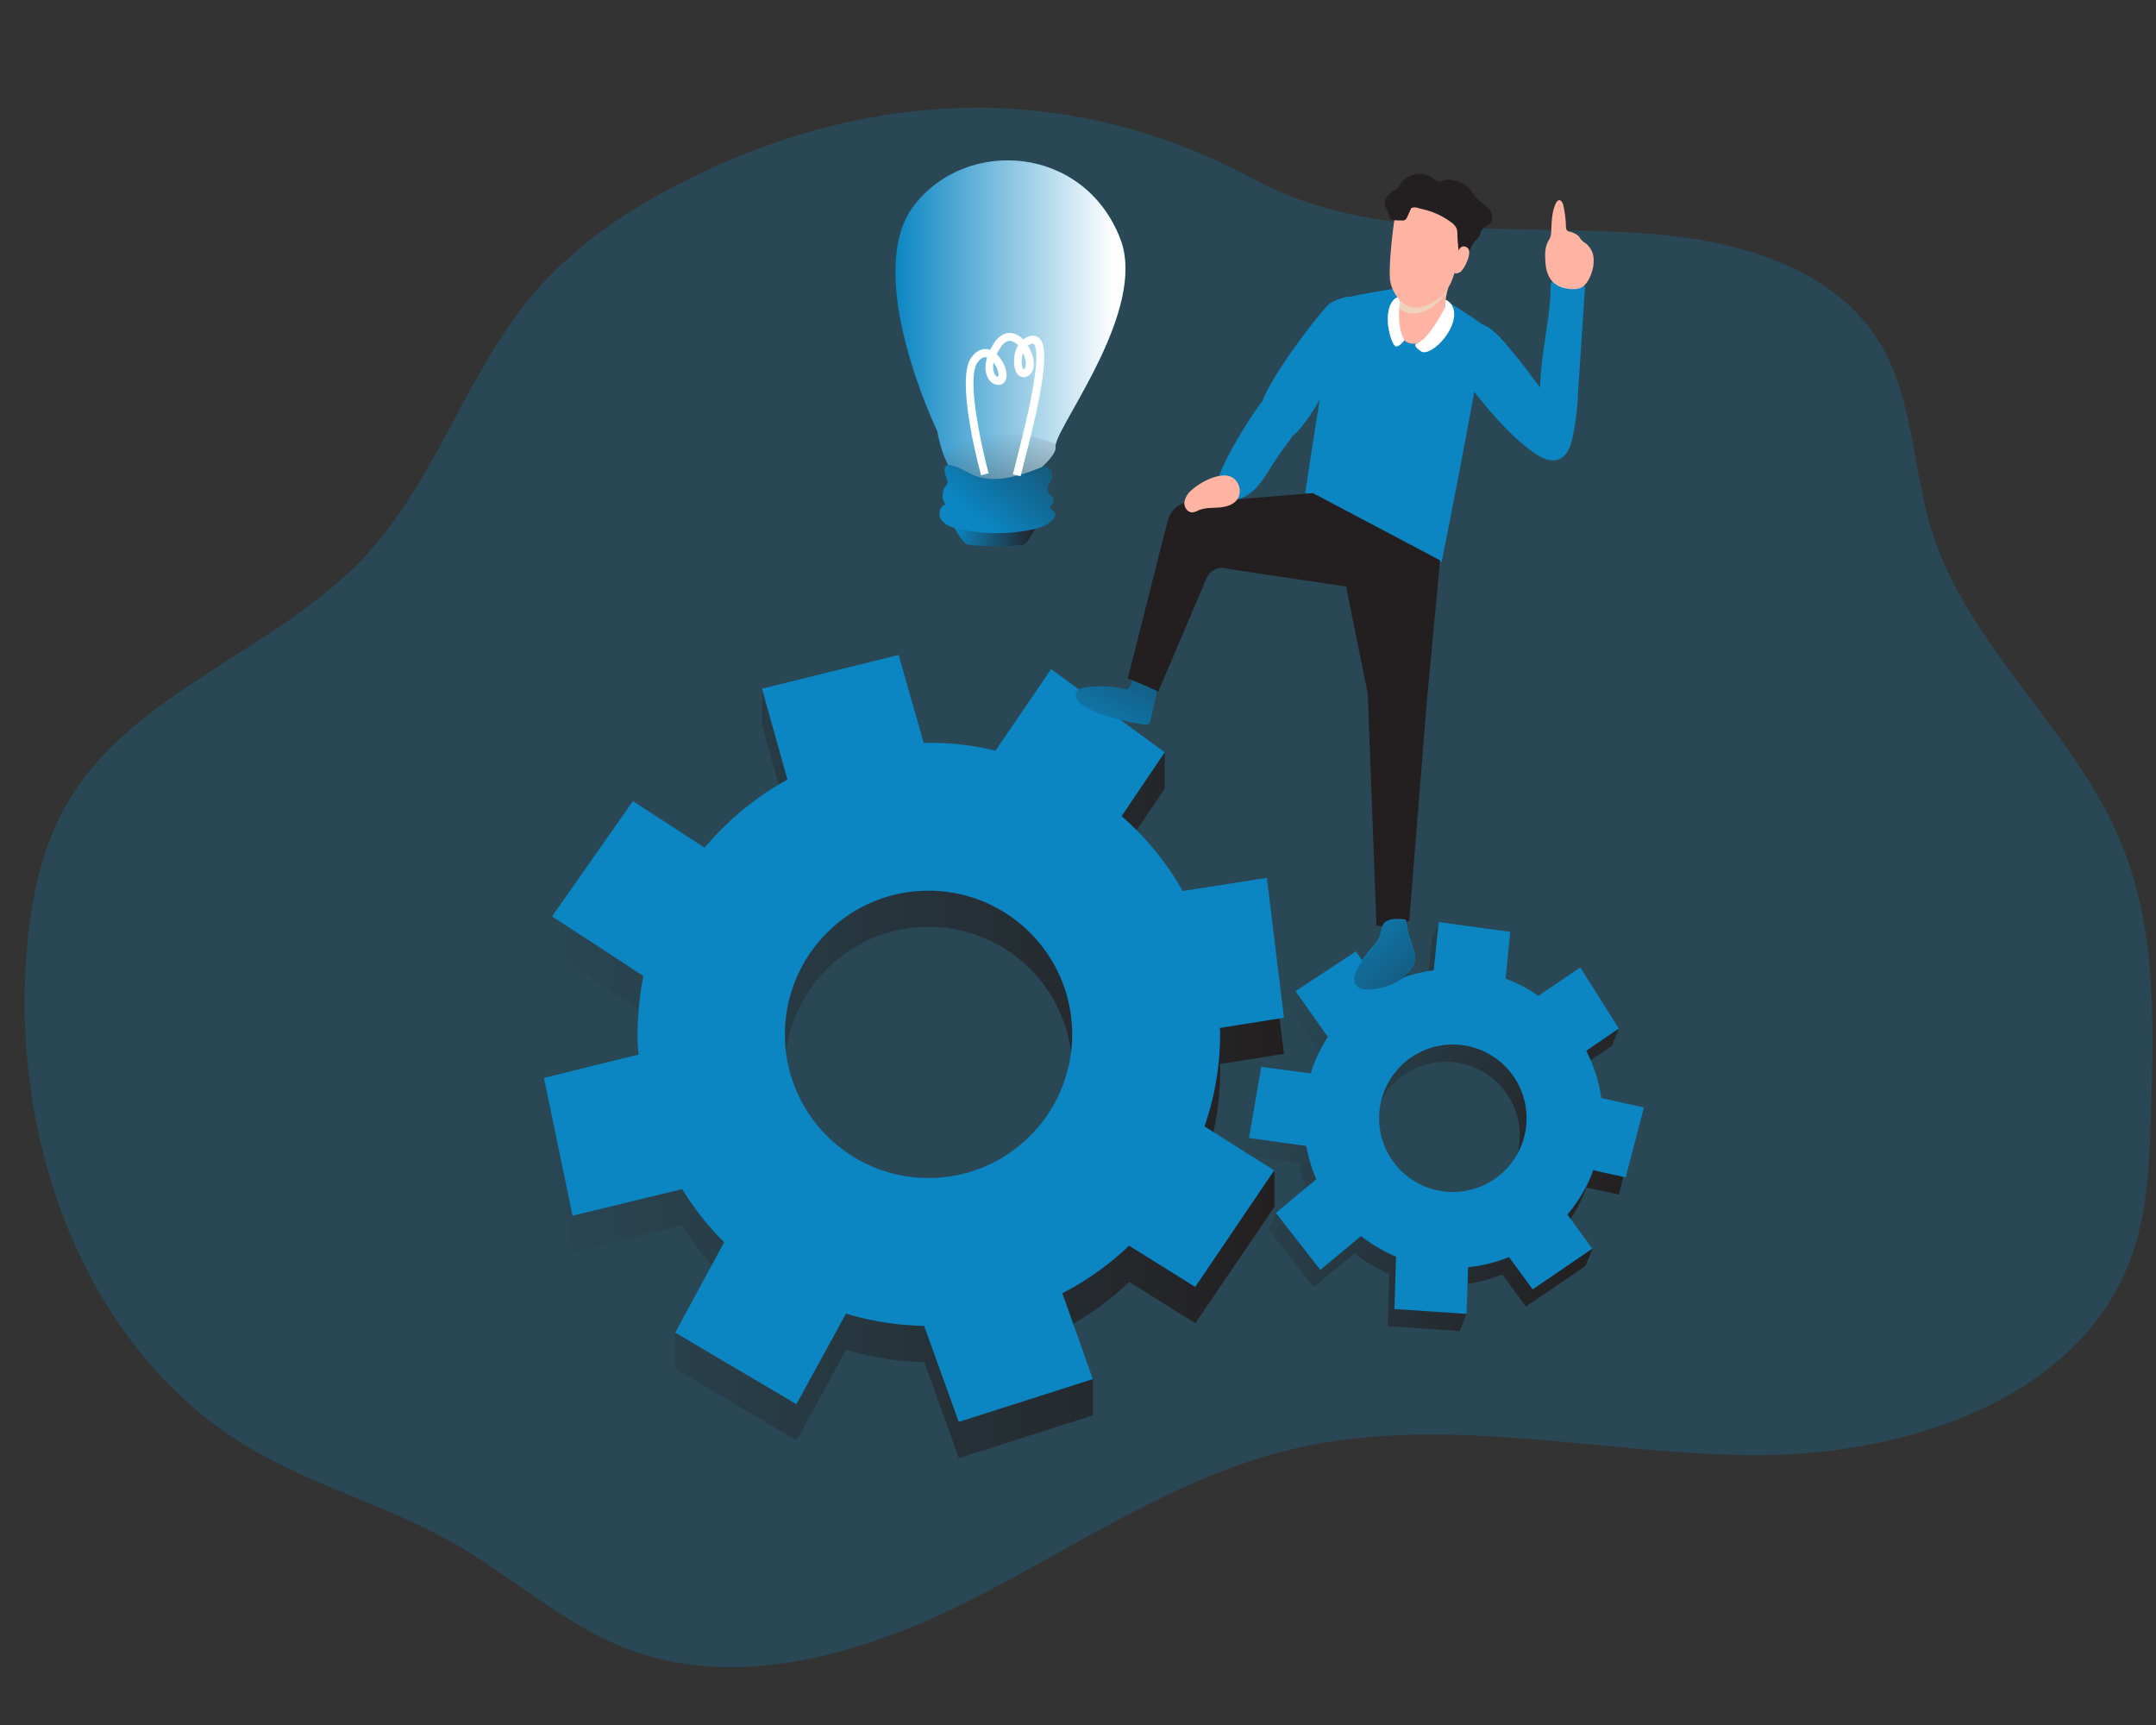 <svg viewBox="0 25 500 400" xmlns="http://www.w3.org/2000/svg" xmlns:xlink="http://www.w3.org/1999/xlink"><rect x="0" y="25" width="500" height="400" fill="#333333" stroke="none"/><linearGradient id="a" gradientTransform="matrix(1 0 0 -1 -469.22 1840.43)" gradientUnits="userSpaceOnUse" x1="595.39" x2="766.99" y1="1566.52" y2="1566.52"><stop offset="0" stop-color="#231f20" stop-opacity="0"/><stop offset="1" stop-color="#231f20"/></linearGradient><linearGradient id="b" gradientTransform="matrix(.929 .37 .37 -.929 -766.19 2573.03)" x1="132.94" x2="221.01" xlink:href="#a" y1="2527.42" y2="2527.42"/><linearGradient id="c" gradientTransform="matrix(.992 .123 .123 -.992 -541.53 2092.54)" x1="554.76" x2="572.94" xlink:href="#a" y1="1976.55" y2="2029.33"/><linearGradient id="d" gradientTransform="matrix(.992 .123 .123 -.992 -541.53 2092.54)" x1="615.34" x2="661.33" xlink:href="#a" y1="1949.95" y2="1906.92"/><linearGradient id="e" x1="690.18" x2="709.86" xlink:href="#a" y1="1691.32" y2="1691.32"/><linearGradient id="f" gradientTransform="matrix(1 0 0 -1 -469.22 1840.43)" gradientUnits="userSpaceOnUse" x1="676.87" x2="730.22" y1="1739.91" y2="1739.91"><stop offset="0" stop-color="#fff" stop-opacity="0"/><stop offset=".95" stop-color="#fff"/></linearGradient><linearGradient id="g" x1="700.23" x2="708.85" xlink:href="#a" y1="1714.97" y2="1674.39"/><linearGradient id="h" x1="695.65" x2="725.2" xlink:href="#a" y1="1694.79" y2="1730.18"/><path d="m165.58 63.74c-15.76 7.11-30.9 16.42-42.06 29.6-15.44 18.25-22.31 42.7-38.51 60.27-20.71 22.47-54.75 31.69-69.79 58.26-5.73 10.15-8.03 21.88-9.01 33.49-3.77 44.16 13.33 92.45 51.37 115.21 15.11 9.03 32.51 13.63 47.79 22.37 13.57 7.76 25.39 18.74 39.98 24.36 25.74 9.9 54.89 1.22 79.52-11.18s47.83-28.64 74.66-35.06c34.64-8.24 70.75.96 106.31 1.37s76.6-12.73 88.54-46.25c3.74-10.52 4.13-21.88 4.48-33.04.65-20.9 1.19-42.49-6.63-61.9-10.62-26.61-35.75-45.92-44.28-73.3-4.5-14.45-4.17-30.63-12.07-43.55-10.39-17-31.96-23.36-51.81-25.06-31.53-2.72-65.32 2.32-93.18-12.72-40.05-21.63-83.65-21.69-125.29-2.89z" fill="#0b86c3" opacity=".24"/><path d="m282.97 273.23c.02-.49-.02-.99-.13-1.47l14.92-2.38-3.96-32.43-19.51 3.04c-3.7-6.54-8.49-12.4-14.15-17.33h-.04l10.01-14.78v-8.42l-26.34-10.91-12.92 18.92a63.266 63.266 0 0 0 -15.38-1.84c-.41-.02-.82.02-1.22.12l-5.85-20.49-31.69-.56v8.38l5.9 21.08a68.014 68.014 0 0 0 -19.22 15.77l-16.61-10.79-18.75 18.36v8.39l21.19 13.82c-.89 4.45-1.34 8.98-1.35 13.52-.04 1.57.04 3.13.25 4.69l-21.97-2.95v8.38l6.63 31.95 25.42-6.18c2.75 4.48 6.02 8.62 9.74 12.34l-11.35 12.56v8.4l28.14 16.58 11.49-21a67.517 67.517 0 0 0 18.13 2.84l8.02 22.28 31.1-9.93v-8.39l-7.07-11.5a66.076 66.076 0 0 0 15.48-11.05l15.33 9.58 18.36-26.99v-8.38l-16.17-1.83a65.515 65.515 0 0 0 3.56-21.41zm-67.48 33.31c-18.4.08-33.38-14.77-33.46-33.16-.08-18.4 14.77-33.38 33.16-33.46 18.4-.08 33.38 14.77 33.46 33.16v.15c0 18.34-14.83 33.22-33.16 33.31z" fill="url(#a)"/><path d="m282.97 264.85c.02-.49-.02-.99-.13-1.47l14.92-2.38-3.96-32.43-19.51 3.04c-3.7-6.54-8.49-12.4-14.15-17.34h-.04l10.01-14.82-26.34-19.29-12.92 18.92a63.266 63.266 0 0 0 -15.38-1.84c-.41-.02-.82.02-1.22.13l-5.85-20.49-31.69 7.81 5.9 21.08a67.957 67.957 0 0 0 -19.19 15.79l-16.64-10.79-18.75 26.73 21.19 13.82c-.89 4.45-1.34 8.98-1.35 13.52-.04 1.57.04 3.13.25 4.69l-21.97 5.42 6.63 31.96 25.42-6.18c2.75 4.48 6.02 8.62 9.74 12.34l-11.35 20.94 28.11 16.6 11.49-21a67.517 67.517 0 0 0 18.13 2.84l8.02 22.27 31.1-9.93-7.07-19.9a66.076 66.076 0 0 0 15.48-11.05l15.33 9.58 18.32-27.02-16.17-10.21a65.186 65.186 0 0 0 3.63-21.35zm-67.48 33.31c-18.4.08-33.38-14.77-33.46-33.16-.08-18.4 14.77-33.38 33.16-33.46 18.4-.08 33.38 14.77 33.46 33.16v.15c-.01 18.33-14.83 33.22-33.16 33.31z" fill="#0b86c3"/><path d="m367.64 301.07c.1-.24.17-.48.21-.74l7.57 1.67 4.22-16.21-9.88-2.21c-.53-3.82-1.71-7.52-3.48-10.94l7.57-5.16 1.58-4-10.52-10.23-9.73 6.63a32.802 32.802 0 0 0 -6.99-3.78c-.19-.09-.4-.14-.6-.17l1.07-10.88-15.02-6.25-1.58 4-1.14 11.18c-4.26.53-8.39 1.84-12.17 3.86l-5.9-8.28-12.41 5.22-1.59 3.98 7.5 10.6a35.665 35.665 0 0 0 -3.2 6.2c-.31.74-.55 1.5-.74 2.28l-9.93-5.55-1.58 3.99-2.85 16.51 13.26 1.84c.47 2.66 1.25 5.25 2.33 7.73l-7.75 3.86-1.58 3.99 10.32 13.26 9.45-7.86c2.47 1.95 5.2 3.56 8.11 4.78l-.38 12.14 16.72 1.13 1.58-3.99-1.2-6.82c3.25-.32 6.44-1.11 9.47-2.35l5.5 7.47 13.85-9.44 1.58-4-7.37-3.92c2.42-2.85 4.36-6.09 5.72-9.57zm-38.5 3.17c-8.8-3.43-13.15-13.34-9.72-22.14s13.34-13.15 22.14-9.72 13.15 13.34 9.72 22.14c-.01.03-.02.06-.03.08-3.46 8.75-13.34 13.05-22.11 9.63z" fill="url(#b)"/><path d="m369.21 297.08c.1-.24.18-.48.22-.74l7.58 1.68 4.22-16.21-9.88-2.21c-.54-3.82-1.72-7.52-3.49-10.94l7.56-5.16-8.93-14.17-9.73 6.59a32.802 32.802 0 0 0 -6.99-3.78c-.2-.09-.4-.14-.61-.18l1.08-10.88-16.6-2.26-1.14 11.18c-4.26.54-8.38 1.87-12.15 3.91l-5.9-8.29-14 9.22 7.49 10.6a35.956 35.956 0 0 0 -3.19 6.2c-.31.74-.55 1.5-.74 2.28l-11.51-1.55-2.85 16.51 13.3 1.85c.47 2.66 1.25 5.25 2.32 7.72l-9.39 7.8 10.32 13.23 9.45-7.86c2.47 1.96 5.2 3.56 8.11 4.78l-.38 12.14 16.72 1.13.38-10.82c3.26-.33 6.45-1.12 9.48-2.35l5.48 7.49 13.84-9.44-5.79-7.91c2.43-2.85 4.38-6.08 5.74-9.57zm-38.49 3.16c-8.8-3.43-13.15-13.34-9.72-22.14s13.34-13.15 22.14-9.72 13.15 13.34 9.72 22.14c-.01.03-.02.05-.03.08-3.47 8.74-13.34 13.05-22.11 9.64z" fill="#0b86c3"/><path d="m260.66 184.72c-2.96-.66-6.03-.76-9.03-.29-.74.03-1.44.36-1.92.93-.34.61-.3 1.36.1 1.93.39.55.89 1.01 1.47 1.35 4.17 2.61 9.16 3.51 14 4.35.27.07.55.07.82 0 .5-.18.69-.79.8-1.32l1.52-7.16c.06-.2.06-.41 0-.61a1.09 1.09 0 0 0 -.32-.44c-.97-.91-3.53-2.39-4.89-1.53-1.36.85-.41 3.29-2.55 2.81z" fill="#0b86c3"/><path d="m260.66 184.72c-2.96-.66-6.03-.76-9.03-.29-.74.03-1.44.36-1.92.93-.34.61-.3 1.36.1 1.93.39.55.89 1.01 1.47 1.35 4.17 2.61 9.16 3.51 14 4.35.27.07.55.07.82 0 .5-.18.69-.79.8-1.32l1.52-7.16c.06-.2.06-.41 0-.61a1.09 1.09 0 0 0 -.32-.44c-.97-.91-3.53-2.39-4.89-1.53-1.36.85-.41 3.29-2.55 2.81z" fill="url(#c)"/><path d="m335.25 94.64s8.01 4.96 8.89 5.95-9.2 51.89-9.74 54.38-14.74-2.31-20.52-4.3c-5.78-2-11.15-11.54-11.15-11.54s6.49-43.83 7.79-44.6 13.15-2.65 13.15-2.65l11.58 2.77z" fill="#0b86c3"/><path d="m312.83 93.76s-3.03.41-4.75 1.89-16.47 20.21-15.68 24.7c.79 4.5 5.43 6.52 7.01 5.9s5.41-6.17 6.15-7.8c.74-1.64 10.88-14.52 10.88-14.52l-3.62-10.16z" fill="#0b86c3"/><path d="m336.36 89.66s-1.55 5.36-1.25 7.48-3.37 7.79-7.54 7.55-3.79-7.37-3.74-8.17 1.32-1.18 1.02-3.29 11.24-6.08 11.51-3.57z" fill="#ffb4a3"/><path d="m324.84 93.22c.18 1-.13 2.03-.83 2.78.87.97 2.06 1.57 3.35 1.71 2.51.14 6.39-1.74 8.27-5.41l.1-.2c.32-1.37.62-2.43.62-2.43-.27-2.53-11.81 1.46-11.52 3.55z" fill="#efd2bb"/><path d="m335.07 96.36s-3.82 7.7-6.73 8.37c0 0-.8.38 1.22 1.75s8.22-4.57 7.64-9.22c-.11-1.2-.85-2.26-1.94-2.78zm-10.27-2.28s-1.25 5.75.87 9.87c0 0-1.08 1.44-1.92 1.39s-2.65-5.16-1.6-8.89c.61-2.2 2.26-3.01 2.65-2.37z" fill="#fff"/><path d="m333.98 154.94-3.1 32.95-4.05 50.49s-2.21 1.97-7.61 1.25l-2.03-53.8-5.02-24.83-27.34-4.08c-2-.72-4.22.25-5.05 2.21l-11.16 26.23s-4.38-2.04-7.07-3.04l9.23-36.52a6.013 6.013 0 0 1 7.3-4.36c.06.01.11.03.17.05l26.21-2.16 29.52 15.6z" fill="#231f20"/><path d="m323.25 76.78s-1.47 10.82-.77 13.8 3.04 5.62 5.55 5.76 6.39-1.74 8.27-5.41 3.23-12.82 2.88-14.09-2.65-5.37-9.36-5.16c-4.62.18-6.48 3.43-6.57 5.11z" fill="#ffb4a3"/><path d="m327.18 73.49-.83 1.82c-.17.59-.77.95-1.37.8-.57 0-1.15 0-1.72-.06-.21 0-.42-.05-.6-.17-.43-.35-.55-1.34-.8-1.84-.43-.63-.67-1.37-.69-2.14.06-.43.23-.83.48-1.19.41-.6.94-1.1 1.55-1.47.27-.14.53-.3.77-.49.31-.32.58-.69.8-1.08 1.62-2.41 4.88-3.07 7.3-1.47.69.45 1.43 1.11 2.21.9.29-.07.54-.25.82-.35.45-.11.93-.11 1.38 0 1.13.12 2.23.48 3.22 1.05 1.26.85 1.95 2.31 3.02 3.39.81.81 1.83 1.4 2.57 2.27s1.13 2.21.47 3.15c-.57.8-1.72 1.04-2.21 1.89-.24.41-.27.9-.5 1.31-.27.38-.59.73-.96 1.02-.36.46-.66.97-.87 1.51-.39.66-.83 1.29-1.3 1.89-.22.28-.51.59-.86.55s-.63-.6-.69-1.05c-.22-1.45-.35-2.91-.39-4.37.02-.46-.04-.92-.18-1.36-.28-.6-.73-1.12-1.29-1.47-1.73-1.3-3.7-2.25-5.78-2.82-.6-.16-1.2-.29-1.81-.45a2.17 2.17 0 0 0 -1.66 0" fill="#231f20"/><path d="m337.95 83.89s.55-2.48 2.21-1.55-.74 5.41-1.58 5.78c-.39.21-.83.31-1.27.29" fill="#ffb4a3"/><path d="m281.88 138.23c-.11.42-.09.85.05 1.26.18.34.45.61.79.78 2.28 1.37 5.35.6 7.43-1.06s3.43-4.04 4.86-6.29c1.26-1.99 2.61-3.93 4.05-5.79.54-.74 1.12-1.58.8-2.41-.15-.32-.37-.61-.64-.84-4.72-4.63-2.02-11.35-6.14-6.26-3.24 3.96-10.4 15.57-11.19 20.62z" fill="#0b86c3"/><path d="m276.41 138.59c-.92.71-1.55 1.73-1.75 2.87-.11 1.14.74 2.42 1.91 2.35.5-.08.98-.25 1.41-.49 1.42-.6 3.01-.53 4.55-.63s3.19-.46 4.19-1.62c.79-.95 1.02-2.24.6-3.4-1.75-4.83-8.45-1.3-10.91.92z" fill="#ffb4a3"/><path d="m318.61 244.21a32.53 32.53 0 0 0 -2.9 3.74c-.7.95-1.21 2.02-1.52 3.15-.14.51-.14 1.05 0 1.55.28.68.85 1.2 1.55 1.41s1.43.27 2.15.18c2.88-.21 5.64-1.23 7.97-2.95.83-.56 1.52-1.32 1.98-2.21.41-1.12.45-2.35.1-3.49-.29-1.15-.74-2.25-1.1-3.39s-.49-2.38-.74-3.57a.423.423 0 0 0 -.44-.4c-1.47-.21-3.96-.35-4.89 1.16-.31.62-.51 1.28-.62 1.96a6.107 6.107 0 0 1 -1.55 2.84z" fill="#0b86c3"/><path d="m318.59 244.41a33.775 33.775 0 0 0 -2.91 3.74c-.69.95-1.21 2.02-1.52 3.15-.14.51-.14 1.05 0 1.55.28.68.85 1.2 1.55 1.41s1.43.27 2.15.18c2.88-.21 5.64-1.23 7.97-2.95.84-.57 1.53-1.34 1.98-2.25.42-1.12.46-2.35.1-3.49-.29-1.15-.77-2.21-1.1-3.39s-.49-2.38-.74-3.57a.474.474 0 0 0 -.12-.27.628.628 0 0 0 -.32-.12c-1.51-.21-3.96-.35-4.89 1.15-.3.62-.51 1.28-.62 1.96a6.187 6.187 0 0 1 -1.54 2.87z" fill="url(#d)"/><path d="m350.05 105.72c3.1 3.68 4.2 5.33 7.12 9.16.18-8.51 2.27-14.91 2.45-23.42-.06-.48.1-.95.43-1.3.31-.18.66-.26 1.02-.21 1.82.05 3.63.29 5.4.74.34.05.66.21.89.46.18.32.24.69.18 1.05-.53 7.89-1.05 15.78-1.56 23.67-.13 3.75-.6 7.48-1.41 11.15-.44 1.72-1.17 3.57-2.77 4.36-2.07 1.02-4.51-.23-6.37-1.6-5.94-4.36-10.6-10.2-15.18-15.97-.49-.54-.88-1.17-1.13-1.86-.2-.86-.2-1.75 0-2.6.35-2.31.24-8.96 3.35-9.29 2.75-.25 6.1 3.88 7.59 5.66z" fill="#0b86c3"/><path d="m358.42 86.13c-.13-1.72-.24-3.54.56-5.07.2-.33.39-.68.55-1.04.15-.45.22-.92.22-1.4.1-2.17.12-4.42 1.02-6.4.17-.38.45-.79.86-.8s.78.6.9 1.11c.38 1.65.6 3.33.63 5.02-.03.3.05.6.22.85.14.14.32.24.51.29.76.15 1.48.48 2.1.95.32.32.51.74.81 1.07.34.32.71.6 1.11.85.99.85 1.59 2.07 1.67 3.37.08 1.29-.14 2.59-.64 3.79-.5 1.31-1.29 2.65-2.61 3.13-.91.25-1.87.29-2.79.1-3.24-.41-4.88-2.64-5.11-5.82z" fill="#ffb4a3"/><path d="m220.96 146.77s2 3.85 3.28 4.42 12.23.61 13.26.14 3.14-4.75 3.14-4.75z" fill="#0b86c3"/><path d="m220.96 146.77s2 3.85 3.28 4.42 12.23.61 13.26.14 3.14-4.75 3.14-4.75z" fill="url(#e)"/><path d="m244.84 127.98c-.06.22-.07.45-.04.67.67 3.46-19.4 20.33-26.14 1.34-.57-1.64-1.01-3.32-1.3-5.03 0 0-17.62-36.43-5.39-52.32 12.23-15.9 39.51-13.93 47.85 7.79 6.18 16.07-13.75 41.96-14.97 47.55z" fill="#0b86c3"/><path d="m244.84 127.98c-.06.22-.07.45-.04.67.67 3.46-19.4 20.33-26.14 1.34-.57-1.64-1.01-3.32-1.3-5.03 0 0-17.62-36.43-5.39-52.32 12.23-15.9 39.51-13.93 47.85 7.79 6.18 16.07-13.75 41.96-14.97 47.55z" fill="url(#f)"/><path d="m244.81 128.62c.67 3.46-19.4 20.33-26.14 1.34a28.316 28.316 0 0 1 26.18-1.99c-.06.21-.07.43-.04.65z" fill="url(#g)"/><path d="m219.57 136.08c.14.27.2.57.18.87-.08.28-.23.53-.43.74a3.68 3.68 0 0 0 -.07 4.29c-1.43.37-1.75 2.45-.88 3.64s2.39 1.67 3.82 2a40.508 40.508 0 0 0 17.26.15c2.21-.46 4.62-1.36 5.38-3.46-.37-.61-.87-1.13-1.47-1.53.66-.74 1.33-1.83.7-2.58-.21-.25-.52-.39-.74-.62-.47-.65-.51-1.52-.11-2.21.4-.67.67-1.41.8-2.17 0-1.04-.74-1.93-1.76-2.11-5.2 2.06-10.99 4.14-16.21 2.21-2.44-.96-8.81-5.45-6.46.77z" fill="#0b86c3"/><path d="m219.57 136.08c.14.27.2.57.18.87-.08.28-.23.53-.43.74a3.68 3.68 0 0 0 -.07 4.29c-1.43.37-1.75 2.45-.88 3.64s2.39 1.67 3.82 2a40.508 40.508 0 0 0 17.26.15c2.21-.46 4.62-1.36 5.38-3.46-.37-.61-.87-1.13-1.47-1.53.66-.74 1.33-1.83.7-2.58-.21-.25-.52-.39-.74-.62-.47-.65-.51-1.52-.11-2.21.4-.67.67-1.41.8-2.17 0-1.04-.74-1.93-1.76-2.11-5.2 2.06-10.99 4.14-16.21 2.21-2.44-.96-8.81-5.45-6.46.77z" fill="url(#h)"/><path d="m236.69 135.43-1.78-.43 2.21-8.84c4.12-16.73 3.41-20.59 2.62-21.37-.06-.06-.13-.13-.4-.07-.35.06-.67.21-.95.42.52.83.91 1.74 1.16 2.69.46 1.86.15 3.36-.86 4.13-.61.55-1.5.65-2.21.25-1.25-.74-1.47-2.95-1.22-4.72.13-.84.42-1.65.84-2.4-.43-.51-1.02-.87-1.67-1.02-.84-.16-1.67.41-2.45 1.62-.3.48-.58.97-.83 1.47 1.74 1.61 2.81 4.56 2.02 6.04-.28.68-.97 1.1-1.7 1.05a2.824 2.824 0 0 1 -2.35-1.6c-.38-.69-.97-2.28-.21-4.76-.57-.17-1.33-.04-2.21 1.18-2.63 3.6.97 19.76 2.58 25.67l-1.75.48c-.62-2.26-5.9-22.27-2.3-27.27 1.61-2.21 3.29-2.21 4.38-1.79.25-.51.54-1 .85-1.47 1.47-2.35 3.15-2.63 4.27-2.44.99.2 1.88.72 2.56 1.47.5-.4 1.08-.68 1.71-.82.75-.19 1.55.04 2.09.6 1.31 1.36 2.25 5.2-2.17 23.12l-2.24 8.82zm-6.24-26.33c-.24.88-.15 1.82.24 2.65.27.48.59.65.74.65.35-.54-.08-2.11-.97-3.29zm6.81-2.21c-.1.29-.18.59-.23.89-.27 1.55.1 2.68.34 2.86 0 0 .07-.04.19-.13.39-.29.46-1.17.2-2.21-.12-.5-.28-.99-.5-1.45z" fill="#fff"/></svg>